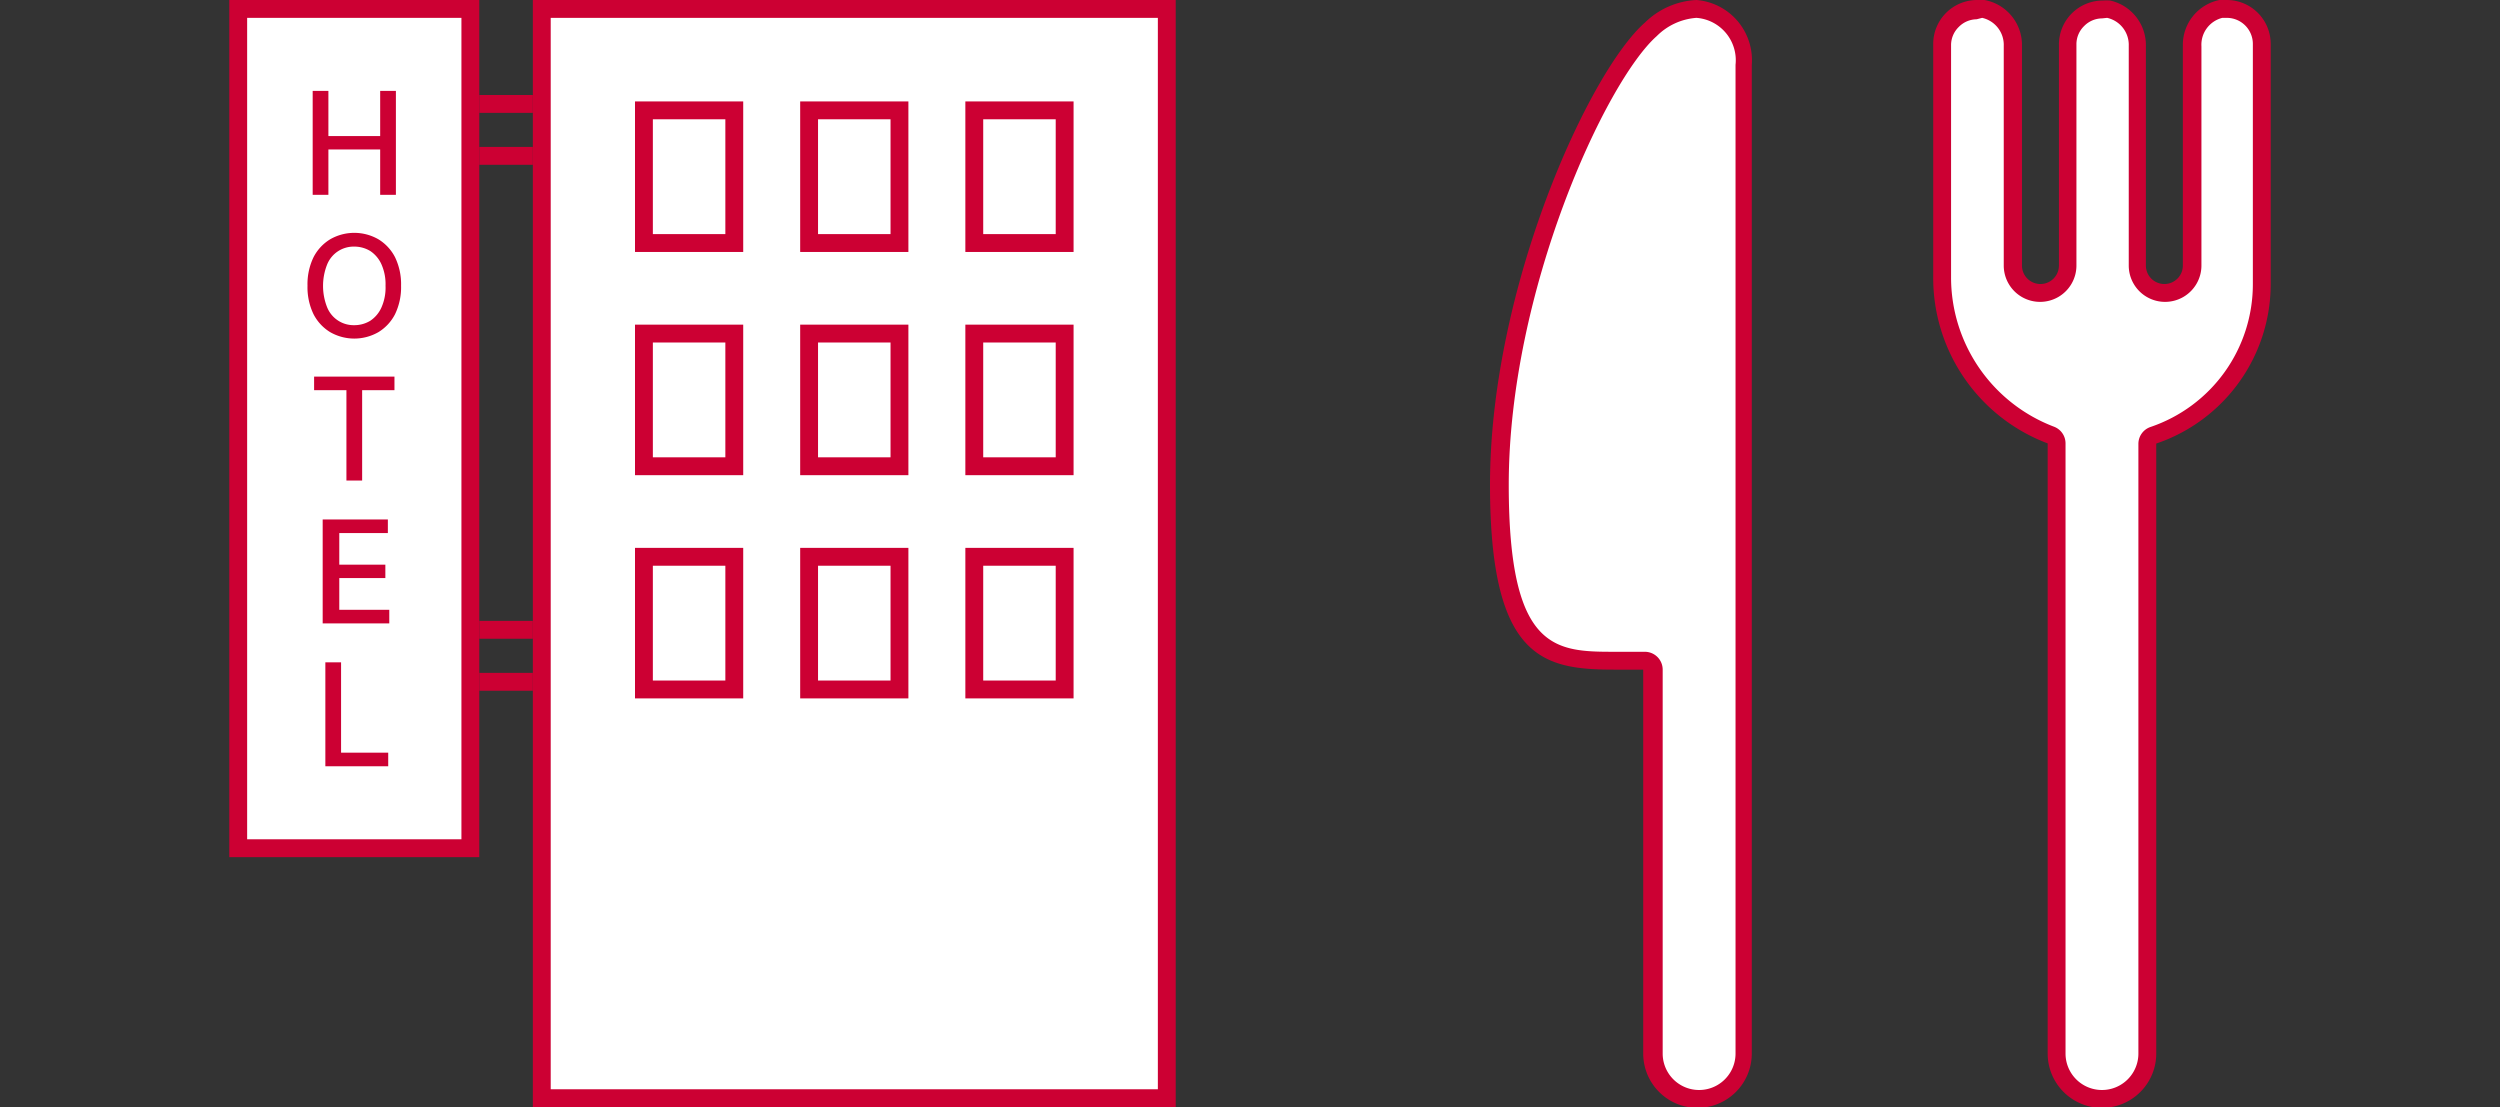 <svg xmlns="http://www.w3.org/2000/svg" viewBox="0 0 140 62"><rect x="0" y="0" width="140" height="62" fill="#333333" stroke="none"/><defs><style>.cls-1{fill:#fff;}.cls-2{fill:#c03;}.cls-3{fill:none;stroke:#c03;stroke-linejoin:round;}</style></defs><g id="宿泊_飲食" data-name="宿泊・飲食"><rect class="cls-1" x="30.34" y="0.5" width="35" height="61"/><path class="cls-2" d="M64.84,1V61h-34V1h34m1-1h-36V62h36V0Z"/><rect class="cls-1" x="13.34" y="0.5" width="13" height="47"/><path class="cls-2" d="M25.84,1V47h-12V1h12m1-1h-14V48h14V0Z"/><rect class="cls-1" x="36.06" y="6.18" width="5.06" height="7.42"/><path class="cls-2" d="M40.62,6.68v6.43H36.56V6.68h4.06m1-1H35.56v8.43h6.06V5.68Z"/><rect class="cls-1" x="45.31" y="6.18" width="5.06" height="7.42"/><path class="cls-2" d="M49.87,6.68v6.43H45.81V6.68h4.06m1-1H44.81v8.43h6.06V5.68Z"/><rect class="cls-1" x="54.56" y="6.18" width="5.06" height="7.42"/><path class="cls-2" d="M59.12,6.68v6.43H55.06V6.68h4.06m1-1H54.06v8.43h6.06V5.68Z"/><rect class="cls-1" x="36.06" y="18.68" width="5.06" height="7.42"/><path class="cls-2" d="M40.62,19.18v6.43H36.56V19.18h4.06m1-1H35.56v8.43h6.06V18.18Z"/><rect class="cls-1" x="45.31" y="18.68" width="5.06" height="7.42"/><path class="cls-2" d="M49.87,19.18v6.43H45.81V19.18h4.06m1-1H44.81v8.43h6.06V18.18Z"/><rect class="cls-1" x="54.56" y="18.68" width="5.06" height="7.42"/><path class="cls-2" d="M59.12,19.18v6.43H55.06V19.18h4.06m1-1H54.06v8.43h6.06V18.18Z"/><rect class="cls-1" x="36.06" y="31.18" width="5.06" height="7.42"/><path class="cls-2" d="M40.62,31.68v6.43H36.56V31.68h4.06m1-1H35.56v8.43h6.06V30.68Z"/><rect class="cls-1" x="45.31" y="31.18" width="5.06" height="7.42"/><path class="cls-2" d="M49.87,31.68v6.43H45.81V31.68h4.06m1-1H44.81v8.43h6.06V30.68Z"/><rect class="cls-1" x="54.56" y="31.18" width="5.06" height="7.42"/><path class="cls-2" d="M59.12,31.68v6.43H55.06V31.68h4.06m1-1H54.06v8.43h6.06V30.68Z"/><path class="cls-2" d="M17.51,10.91V5.09h.88V7.62h2.9V5.09h.88v5.82h-.88V8.37h-2.9v2.54Z"/><path class="cls-2" d="M22.46,16a3.47,3.47,0,0,1-.34,1.6,2.52,2.52,0,0,1-.93,1,2.71,2.71,0,0,1-2.7,0,2.52,2.52,0,0,1-.93-1,3.47,3.47,0,0,1-.34-1.6,3.47,3.47,0,0,1,.34-1.6,2.52,2.52,0,0,1,.93-1,2.71,2.71,0,0,1,2.7,0,2.52,2.52,0,0,1,.93,1A3.47,3.47,0,0,1,22.46,16Zm-.87,0a2.73,2.73,0,0,0-.23-1.2,1.75,1.75,0,0,0-.62-.74,1.71,1.71,0,0,0-.9-.25,1.6,1.6,0,0,0-1.52,1,3.25,3.25,0,0,0,0,2.4,1.6,1.6,0,0,0,1.52,1,1.71,1.71,0,0,0,.9-.25,1.75,1.75,0,0,0,.62-.74A2.73,2.73,0,0,0,21.59,16Z"/><path class="cls-2" d="M17.59,21.85v-.76h4.5v.76H20.28v5.06H19.4V21.85Z"/><path class="cls-2" d="M18.07,34.91V29.09h3.65v.76H19v1.77h2.58v.75H19v1.78h2.8v.76Z"/><path class="cls-2" d="M18.22,42.91V37.09h.88v5.06h2.64v.76Z"/><line class="cls-3" x1="26.84" y1="5.82" x2="29.84" y2="5.82"/><line class="cls-3" x1="26.84" y1="8.73" x2="29.84" y2="8.73"/><line class="cls-3" x1="26.84" y1="35.27" x2="29.84" y2="35.27"/><line class="cls-3" x1="26.84" y1="38.18" x2="29.84" y2="38.18"/><path class="cls-1" d="M95.11,61.5A2.54,2.54,0,0,1,92.57,59V37.5a.5.5,0,0,0-.5-.5H90.49c-3.37,0-6.55,0-6.55-9.85,0-11,5.55-22.94,8.46-25.5A4,4,0,0,1,95,.5a2.87,2.87,0,0,1,2.69,3.12V59A2.54,2.54,0,0,1,95.11,61.5Z"/><path class="cls-2" d="M95,1a2.38,2.38,0,0,1,2.19,2.63V59a2,2,0,0,1-4.08,0V37.5a1,1,0,0,0-1-1H90.49c-3.38,0-6,0-6-9.35,0-10.87,5.44-22.61,8.29-25.13A3.49,3.49,0,0,1,95,1m0-1a4.43,4.43,0,0,0-2.89,1.27C89,4,83.44,16.1,83.44,27.15c0,9.8,3,10.35,7,10.35h1.58V59a3,3,0,0,0,6.08,0V3.63A3.38,3.38,0,0,0,95,0Z"/><path class="cls-1" d="M117.71,61.5A2.54,2.54,0,0,1,115.17,59V24.83a.5.5,0,0,0-.33-.47,9.45,9.45,0,0,1-6.08-8.85v-13a2,2,0,0,1,2-2,1.84,1.84,0,0,1,.33,0,2,2,0,0,1,1.63,2.06V14.87a1.54,1.54,0,1,0,3.07,0V2.46a2,2,0,0,1,2-2,1.84,1.84,0,0,1,.33,0,2,2,0,0,1,1.63,2.06V14.87a1.54,1.54,0,1,0,3.07,0V2.59A2,2,0,0,1,124.37.53a1.84,1.84,0,0,1,.33,0,2,2,0,0,1,2,2V15.91a9,9,0,0,1-6.07,8.46.51.51,0,0,0-.34.47V59A2.54,2.54,0,0,1,117.71,61.5Z"/><path class="cls-2" d="M124.7,1a1.46,1.46,0,0,1,1.46,1.46V15.91a8.44,8.44,0,0,1-5.73,8,1,1,0,0,0-.68.94V59a2,2,0,0,1-4.08,0V24.83a1,1,0,0,0-.66-.94,8.94,8.94,0,0,1-5.75-8.38v-13a1.42,1.42,0,0,1,.43-1,1.42,1.42,0,0,1,1-.43L111,1a1.55,1.55,0,0,1,1.21,1.57V14.87a2,2,0,1,0,4.07,0V2.46a1.42,1.42,0,0,1,.43-1,1.42,1.42,0,0,1,1-.43L118,1a1.55,1.55,0,0,1,1.21,1.57V14.87a2,2,0,1,0,4.07,0V2.59A1.55,1.55,0,0,1,124.45,1l.25,0m0-1a2.83,2.83,0,0,0-.41,0,2.56,2.56,0,0,0-2.05,2.56V14.87a1,1,0,1,1-2.07,0V2.59a2.56,2.56,0,0,0-2-2.56,2.83,2.83,0,0,0-.41,0,2.46,2.46,0,0,0-2.46,2.46V14.87a1,1,0,1,1-2.07,0V2.59A2.56,2.56,0,0,0,111.13,0a2.83,2.83,0,0,0-.41,0,2.46,2.46,0,0,0-2.46,2.46V15.51a9.9,9.9,0,0,0,6.41,9.32V59a3,3,0,0,0,6.08,0V24.84a9.44,9.44,0,0,0,6.41-8.93V2.46A2.46,2.46,0,0,0,124.7,0Z"/></g></svg>